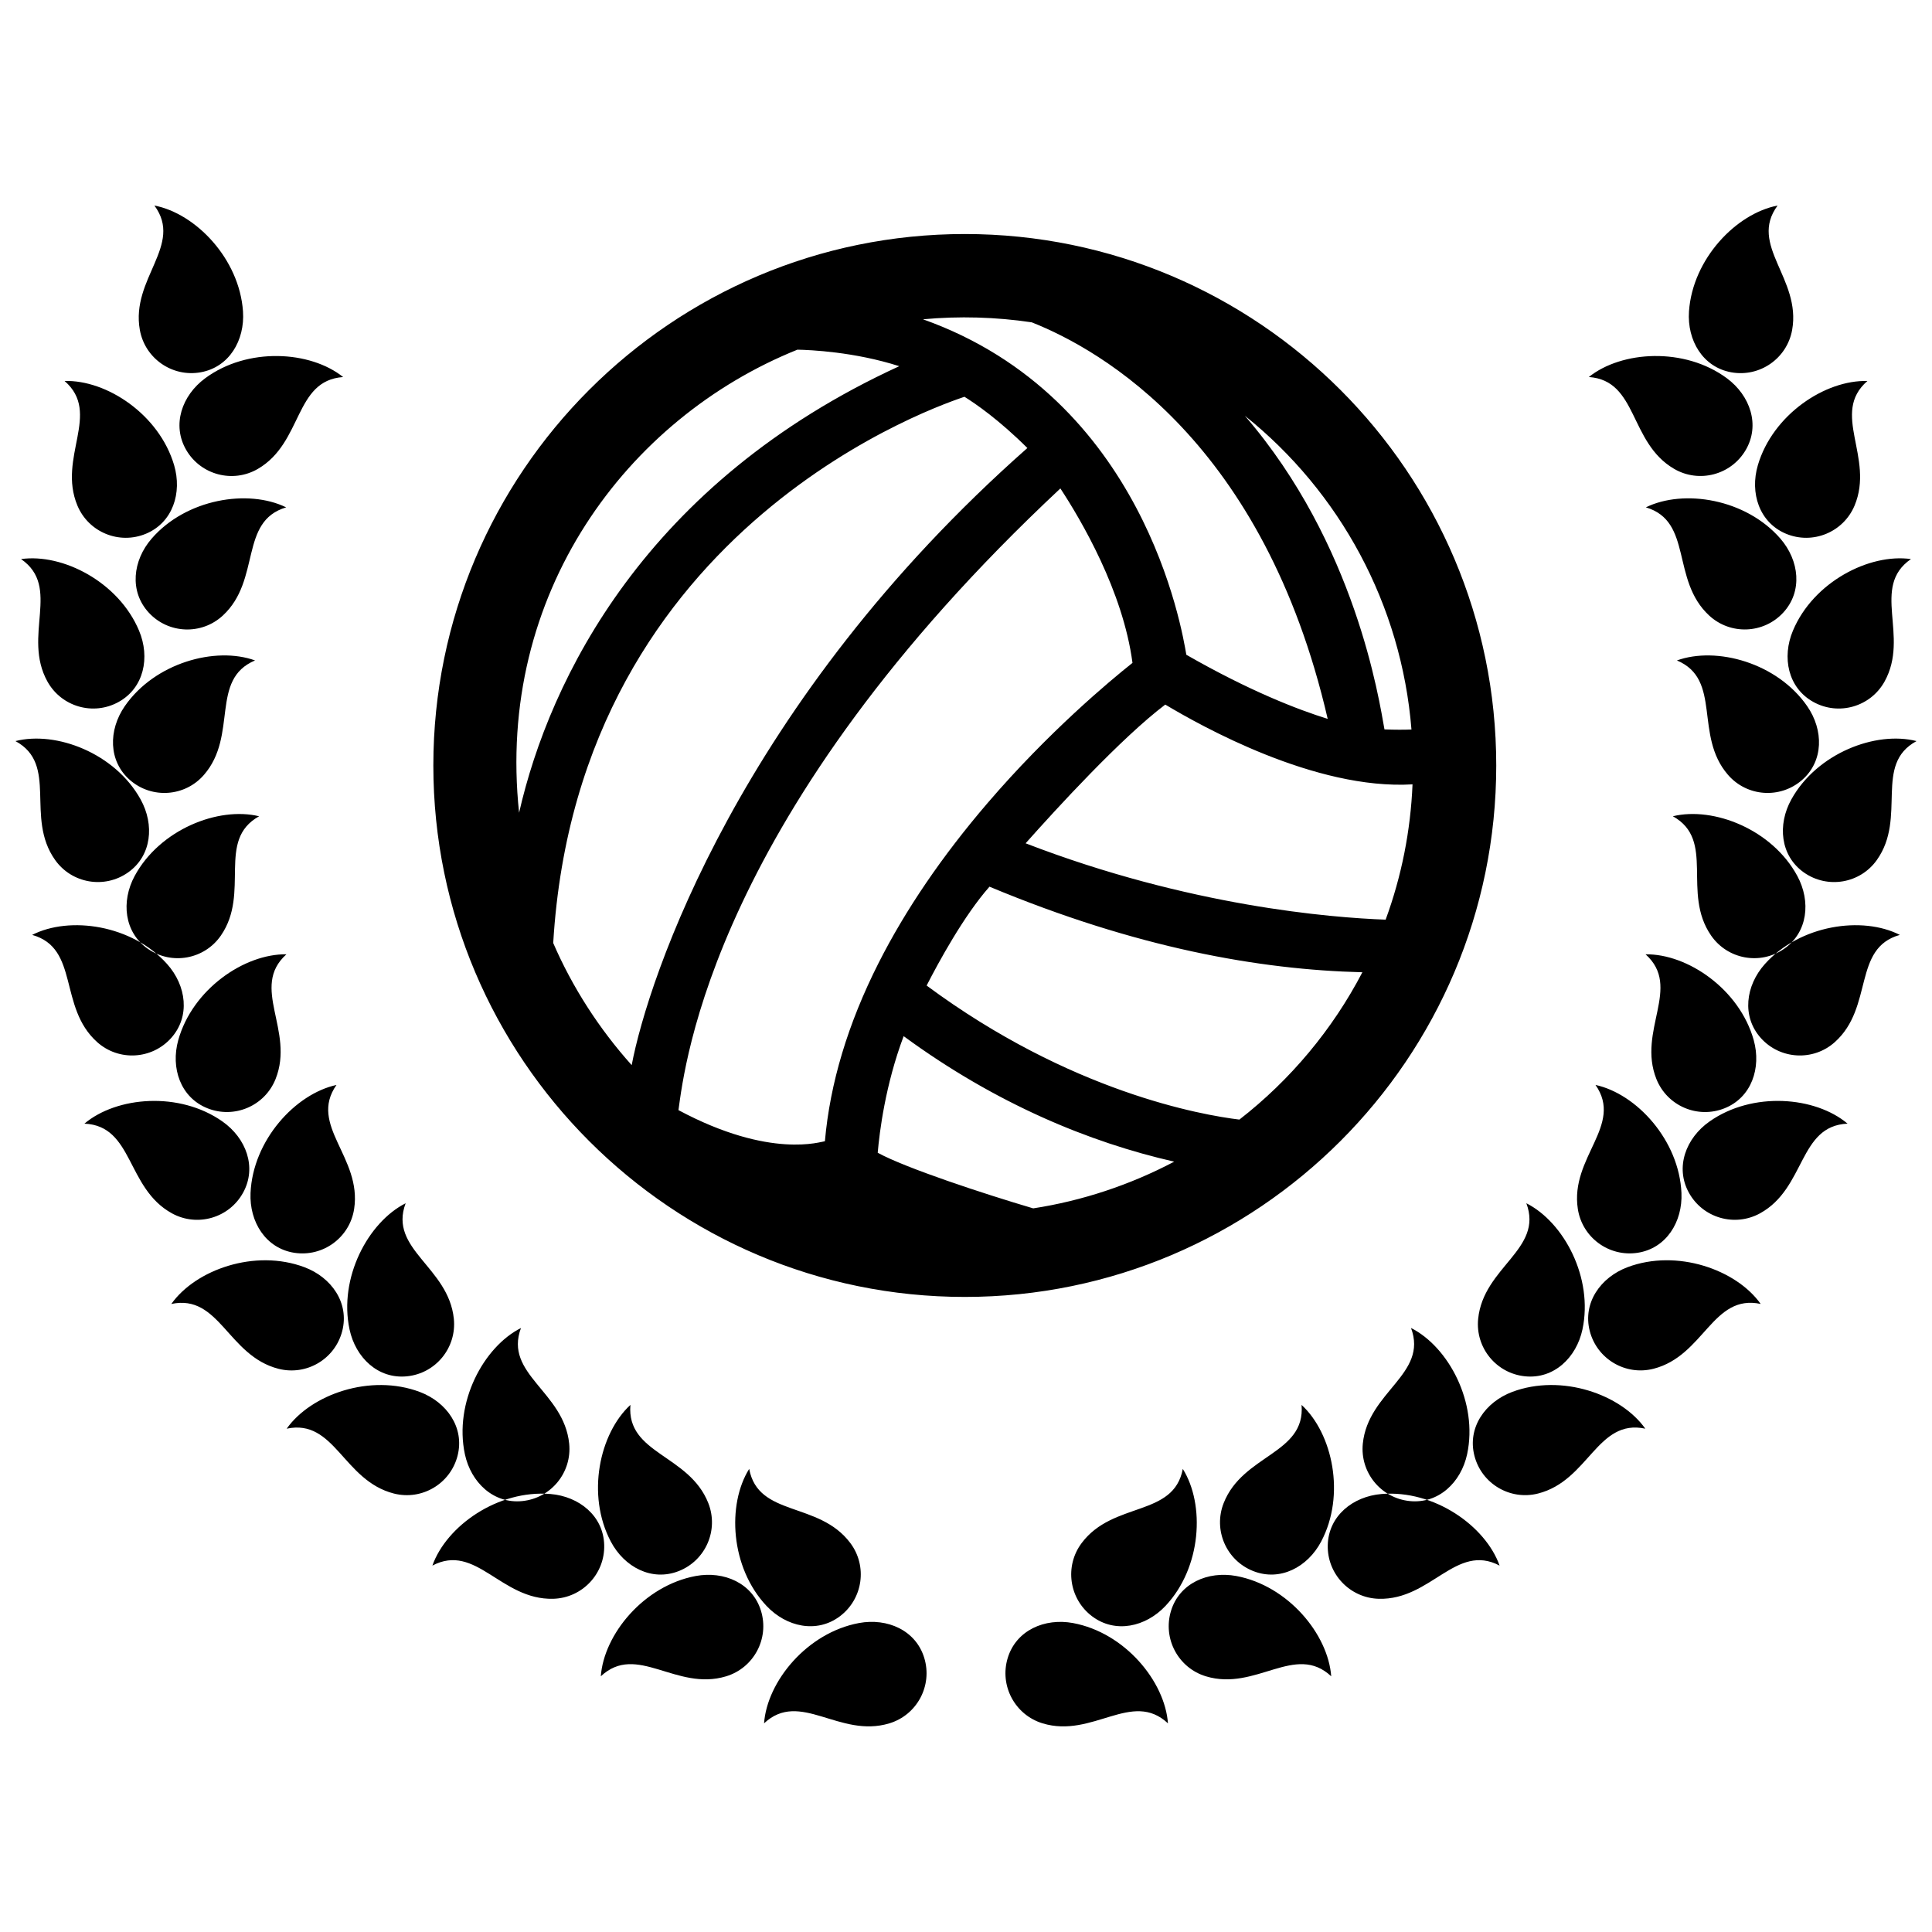 <?xml version="1.0" encoding="UTF-8"?>
<!-- Uploaded to: ICON Repo, www.iconrepo.com, Generator: ICON Repo Mixer Tools -->
<svg width="800px" height="800px" version="1.1" viewBox="144 144 512 512" xmlns="http://www.w3.org/2000/svg">
 <defs>
  <clipPath id="a">
   <path d="m148.09 198h503.81v404h-503.81z"/>
  </clipPath>
 </defs>
 <g clip-path="url(#a)">
  <path d="m399.68 206.02c-77.656 0-140.84 63.184-140.84 140.84 0 77.664 63.184 140.84 140.84 140.84 77.664 0 140.84-63.176 140.84-140.84 0-77.66-63.18-140.84-140.84-140.84zm111.22 131.28c-1.445-8-7.668-49.125-37.012-83.133 25.211 20.188 41.52 50.082 44.164 83.16-1.855 0.078-4.398 0.082-7.152-0.027zm-52.508-19.777c-1.137-6.613-11.23-68.09-69.793-88.906 9.562-0.887 19.336-0.613 28.824 0.805 18.535 7.332 61.52 31.859 78.43 105.09-7.801-2.426-20.605-7.328-37.461-16.992zm-103.08-80.855c3.371 0.066 15.078 0.555 27.004 4.375-67.172 30.816-92.66 82.816-100.75 118.34-6.188-57.949 28.52-104.51 73.742-122.71zm44.277 12.48c2.938 1.824 9.145 6.09 16.676 13.582-76.148 67.242-100.52 140.6-104.86 163.54-8.613-9.598-15.73-20.652-20.797-32.363 6.688-111.85 104.85-143.28 108.98-144.76zm25.422 24.293c5.473 8.34 16.605 27.215 19.109 46.23-6 4.766-22.258 18.305-38.426 37.172-12.043 14.035-21.75 28.301-28.875 42.387-8.098 16.012-12.871 31.875-14.211 47.211-0.828 0.02-14.332 4.848-38.809-8.246 1.66-11.98 9.18-78.656 101.21-164.75zm30.168 178.41c-11.672 6.16-24.41 10.387-37.371 12.379-13.07-3.859-33.82-10.688-41.203-14.738 0.469-5.496 2.012-17.98 6.871-30.898 24.434 17.906 49.199 28.141 71.703 33.258zm17.273-11.148c-9.922-1.199-44.754-7.269-82.883-35.52 3.125-6.109 9.859-18.523 16.656-26.203 38.891 16.234 71.59 22.012 98.82 22.68-7.891 15.141-19.055 28.523-32.594 39.043zm-19.645-109.98c9.445 5.637 39.715 22.688 65.527 21.141-0.516 12.309-2.902 24.34-7.125 35.855-14.359-0.52-52.105-3.527-95.41-20.234 8.148-9.164 25.312-27.91 37.008-36.762zm-254.45-86.469c-6.168 4.57-8.867 12.367-5.004 19 3.863 6.621 12.363 8.867 18.992 5.004 11.996-6.996 9.547-23.422 22.59-24.336-8.707-6.981-25.355-7.981-36.578 0.332zm10.039-17.727c0.523 7.656-3.656 14.777-11.211 16.133-7.543 1.359-14.766-3.664-16.125-11.211-2.465-13.664 11.629-22.465 3.856-32.98 10.961 2.113 22.523 14.125 23.48 28.059zm-24.207 60.211c-5.027 5.793-5.969 13.996-0.75 19.629 5.203 5.629 13.996 5.969 19.625 0.75 10.191-9.438 4.238-24.938 16.773-28.66-10.031-4.922-26.492-2.281-35.648 8.281zm5.949-19.484c2.172 7.359-0.359 15.215-7.441 18.184-7.07 2.969-15.203-0.363-18.176-7.438-5.367-12.809 6.473-24.453-3.406-33.035 11.16-0.324 25.066 8.891 29.023 22.289zm-13.074 63.891c-4.352 6.312-4.398 14.57 1.395 19.594 5.793 5.027 14.566 4.41 19.59-1.391 9.105-10.496 1.484-25.258 13.539-30.324-10.492-3.793-26.578 0.629-34.523 12.121zm3.785-20.012c2.973 7.074 1.316 15.16-5.402 18.883-6.699 3.731-15.152 1.305-18.875-5.398-6.734-12.141 3.758-25.02-6.992-32.457 11.043-1.555 25.875 6.09 31.27 18.973zm-1.164 65.012c-3.641 6.746-2.781 14.965 3.527 19.32 6.309 4.363 14.965 2.785 19.32-3.527 7.894-11.43-1.289-25.262 10.137-31.617-10.844-2.629-26.344 3.523-32.984 15.824zm1.57-20.309c3.723 6.707 2.957 14.93-3.293 19.355-6.262 4.438-14.934 2.957-19.367-3.301-8.031-11.328 0.992-25.273-10.504-31.496 10.816-2.75 26.395 3.219 33.164 15.441zm9.988 63.797c-2.062 7.391 0.59 15.211 7.715 18.062 7.125 2.856 15.203-0.594 18.062-7.715 5.168-12.891-6.856-24.348 2.887-33.082-11.152-0.156-24.91 9.277-28.664 22.734zm-2.957-20.152c5.113 5.719 6.188 13.898 1.062 19.613-5.125 5.715-13.91 6.188-19.617 1.059-10.332-9.27-4.621-24.875-17.211-28.395 9.945-5.074 26.449-2.691 35.766 7.723zm22.109 60.672c-0.332 7.664 4.027 14.676 11.609 15.852 7.578 1.164 14.676-4.027 15.844-11.613 2.117-13.723-12.184-22.164-4.68-32.867-10.902 2.367-22.168 14.668-22.773 28.629zm-7.445-18.949c6.277 4.41 9.18 12.137 5.477 18.859-3.691 6.727-12.141 9.176-18.867 5.481-12.168-6.695-10.125-23.184-23.191-23.766 8.535-7.195 25.152-8.617 36.582-0.574zm33.68 55.102c1.602 7.496 7.582 13.203 15.211 12.43 7.637-0.762 13.195-7.57 12.434-15.211-1.391-13.816-17.359-18.402-12.777-30.652-9.965 5.039-17.777 19.77-14.867 33.434zm-11.949-16.484c7.176 2.695 11.922 9.457 10.02 16.895-1.898 7.438-9.453 11.922-16.883 10.031-13.457-3.43-15.629-19.902-28.418-17.184 6.457-9.113 22.191-14.66 35.281-9.742zm42.512 49.539c1.602 7.5 7.578 13.203 15.215 12.438 7.629-0.77 13.195-7.578 12.43-15.215-1.387-13.816-17.352-18.402-12.777-30.652-9.957 5.035-17.773 19.766-14.867 33.43zm-11.957-16.488c7.18 2.707 11.922 9.461 10.027 16.895-1.891 7.438-9.453 11.926-16.883 10.031-13.457-3.43-15.629-19.895-28.41-17.184 6.453-9.109 22.184-14.645 35.266-9.742zm50.633 39.652c3.582 6.793 10.887 10.641 18.016 7.824 7.141-2.82 10.637-10.887 7.82-18.02-5.106-12.918-21.715-12.977-20.641-26.016-8.211 7.559-11.723 23.859-5.195 36.211zm-15.996-12.602c7.644 0.637 14.051 5.848 14.246 13.516 0.211 7.664-5.848 14.047-13.516 14.254-13.879 0.363-20.453-14.895-32.016-8.797 3.734-10.523 17.359-20.133 31.285-18.973zm57.25 29.645c5.25 5.586 13.316 7.379 19.445 2.769 6.133-4.609 7.371-13.316 2.762-19.438-8.348-11.113-24.375-6.777-26.789-19.629-5.918 9.465-4.992 26.121 4.582 36.297zm-18.762-7.91c7.543-1.402 15.094 1.914 17.32 9.262 2.227 7.34-1.918 15.094-9.254 17.32-13.289 4.031-23.664-8.949-33.207-0.004 0.809-11.129 11.398-24.008 25.141-26.578zm43.262 12.465c7.535-1.402 15.098 1.918 17.32 9.262 2.227 7.34-1.914 15.094-9.254 17.32-13.289 4.027-23.664-8.938-33.207-0.004 0.812-11.125 11.402-24.008 25.141-26.578zm193.43-330.21c13.047 0.91 10.602 17.336 22.598 24.336 6.625 3.863 15.125 1.617 18.988-5.004 3.871-6.625 1.164-14.426-4.996-19-11.23-8.305-27.879-7.305-36.59-0.332zm50.023-45.438c-7.773 10.516 6.316 19.316 3.856 32.98-1.367 7.547-8.578 12.566-16.121 11.211-7.559-1.359-11.734-8.48-11.215-16.133 0.961-13.941 12.52-25.953 23.48-28.059zm-34.906 79.977c12.535 3.723 6.574 19.227 16.766 28.66 5.629 5.215 14.418 4.875 19.625-0.75 5.215-5.629 4.281-13.828-0.746-19.629-9.164-10.559-25.629-13.199-35.645-8.281zm58.707-33.484c-9.875 8.574 1.965 20.227-3.406 33.035-2.977 7.07-11.113 10.398-18.176 7.438-7.078-2.973-9.613-10.82-7.441-18.184 3.961-13.402 17.871-22.617 29.023-22.289zm-50.477 74.055c12.051 5.066 4.434 19.828 13.539 30.324 5.027 5.801 13.789 6.418 19.59 1.391 5.793-5.023 5.758-13.281 1.395-19.594-7.941-11.492-24.023-15.914-34.523-12.121zm62.02-26.863c-10.758 7.441-0.262 20.312-6.996 32.457-3.723 6.707-12.176 9.129-18.879 5.402-6.715-3.723-8.379-11.809-5.402-18.883 5.398-12.887 20.23-20.531 31.277-18.977zm-63.098 68.156c11.426 6.363 2.242 20.191 10.137 31.617 4.359 6.312 13.012 7.891 19.32 3.527 6.309-4.359 7.168-12.574 3.527-19.32-6.641-12.297-22.141-18.449-32.984-15.824zm64.578-19.922c-11.492 6.223-2.473 20.168-10.508 31.5-4.43 6.258-13.098 7.738-19.367 3.301-6.246-4.43-7.019-12.652-3.293-19.355 6.781-12.227 22.352-18.195 33.168-15.445zm-71.812 56.508c9.742 8.73-2.281 20.191 2.883 33.082 2.863 7.117 10.941 10.574 18.066 7.715 7.125-2.852 9.77-10.672 7.715-18.062-3.762-13.461-17.516-22.895-28.664-22.734zm67.387-5.144c-12.59 3.523-6.879 19.125-17.211 28.395-5.707 5.129-14.496 4.656-19.625-1.059-5.117-5.715-4.047-13.895 1.066-19.613 9.316-10.414 25.824-12.797 35.77-7.723zm-80.652 39.762c7.5 10.707-6.801 19.148-4.684 32.867 1.168 7.586 8.266 12.777 15.852 11.613 7.582-1.168 11.941-8.184 11.609-15.852-0.609-13.957-11.875-26.258-22.777-28.629zm66.797 10.258c-13.059 0.578-11.023 17.07-23.191 23.766-6.727 3.691-15.168 1.246-18.867-5.481-3.699-6.723-0.797-14.449 5.481-18.859 11.434-8.043 28.047-6.621 36.578 0.574zm-85.125 21.094c4.586 12.246-11.383 16.836-12.773 30.652-0.762 7.637 4.801 14.445 12.434 15.211 7.629 0.777 13.609-4.934 15.211-12.43 2.91-13.664-4.906-28.395-14.871-33.434zm62.102 26.684c-12.793-2.715-14.957 13.754-28.418 17.184-7.43 1.891-14.988-2.602-16.887-10.031-1.895-7.438 2.852-14.191 10.027-16.895 13.082-4.91 28.816 0.637 35.277 9.742zm-92.664 6.375c4.57 12.246-11.391 16.836-12.777 30.652-0.766 7.637 4.801 14.438 12.43 15.215 7.637 0.766 13.609-4.934 15.219-12.438 2.91-13.664-4.91-28.395-14.871-33.43zm62.086 26.68c-12.781-2.711-14.949 13.754-28.41 17.184-7.43 1.895-15-2.602-16.883-10.031-1.895-7.43 2.84-14.184 10.027-16.895 13.09-4.898 28.812 0.637 35.266 9.742zm-91.094-6.301c1.078 13.039-15.539 13.098-20.641 26.016-2.816 7.133 0.68 15.203 7.824 18.02 7.125 2.82 14.426-1.031 18.012-7.824 6.535-12.348 3.016-28.648-5.195-36.211zm52.48 42.59c-11.562-6.098-18.141 9.16-32.016 8.797-7.664-0.207-13.73-6.59-13.523-14.254 0.203-7.664 6.609-12.883 14.246-13.516 13.93-1.164 27.555 8.445 31.293 18.973zm-83.953-25.625c-2.418 12.852-18.445 8.508-26.789 19.629-4.609 6.125-3.371 14.828 2.762 19.438 6.133 4.609 14.191 2.82 19.445-2.769 9.574-10.18 10.5-26.836 4.582-36.297zm39.332 54.961c-9.547-8.941-19.914 4.035-33.211 0.004-7.336-2.227-11.48-9.98-9.254-17.32 2.223-7.344 9.773-10.66 17.316-9.262 13.73 2.57 24.328 15.449 25.148 26.578zm-43.266 12.469c-9.543-8.934-19.914 4.031-33.207 0.004-7.34-2.227-11.488-9.98-9.262-17.32 2.227-7.34 9.785-10.66 17.32-9.262 13.742 2.566 24.336 15.449 25.148 26.578z"/>
 </g>
</svg>